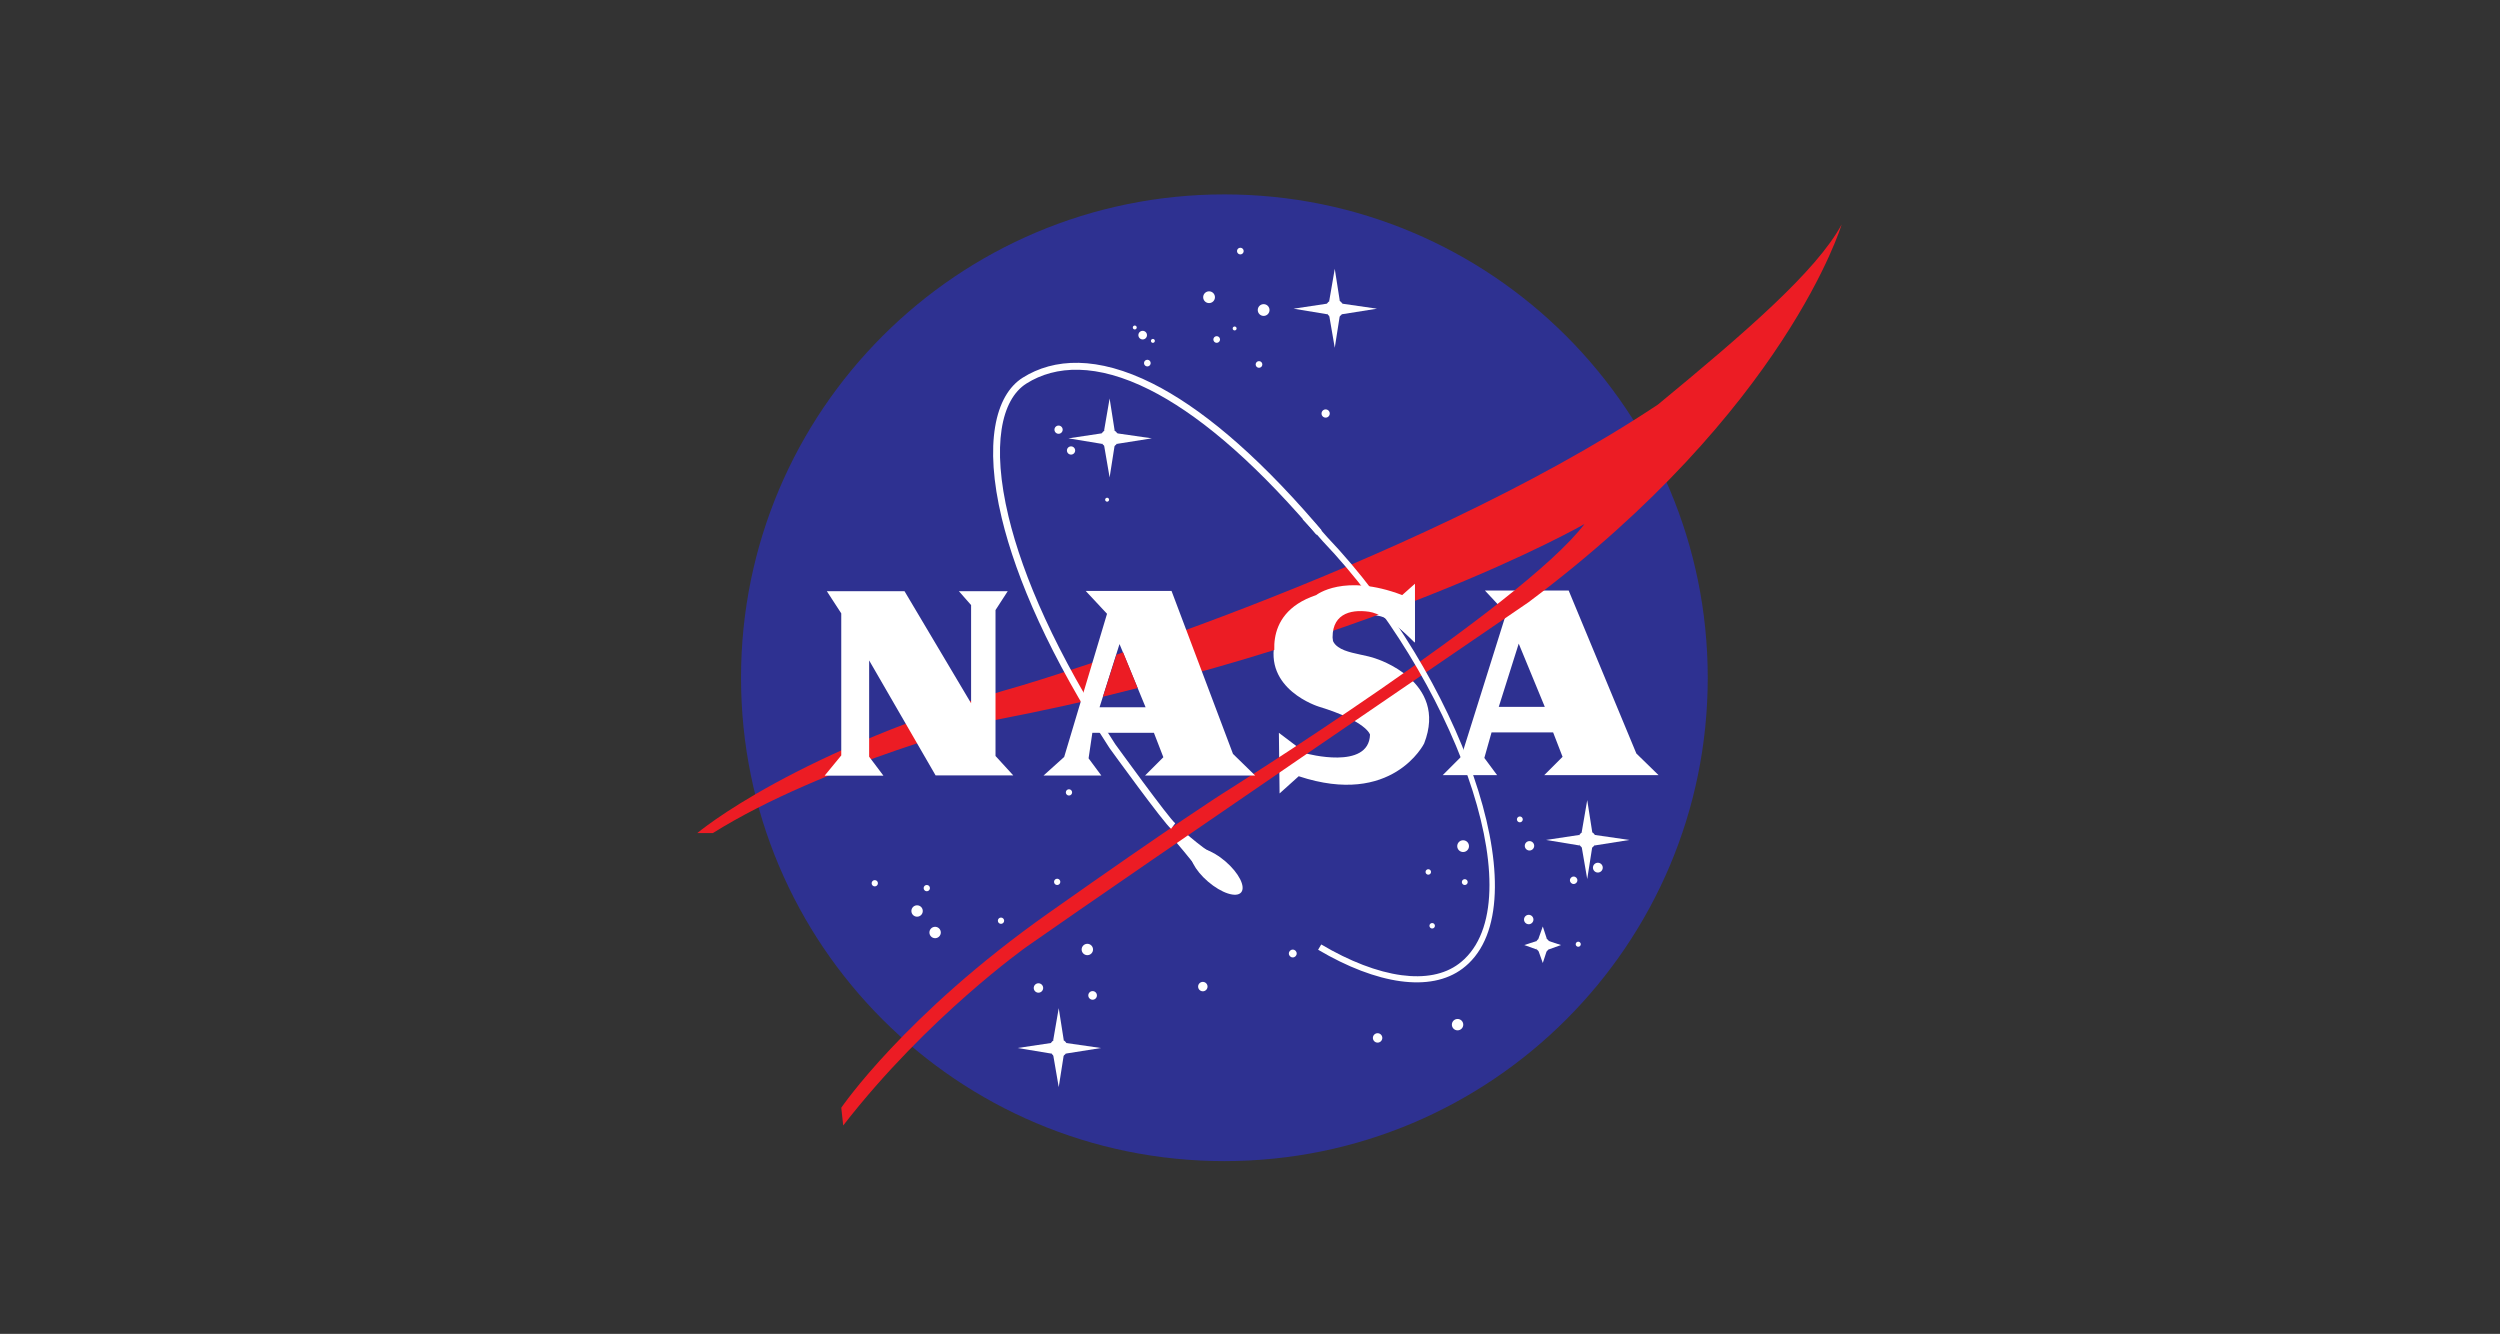 <?xml version="1.0" encoding="UTF-8"?>
<svg id="nasa" xmlns="http://www.w3.org/2000/svg" viewBox="0 0 1550 827">
  <rect x="0" y="0" width="1550" height="827" fill="#333333" stroke="none"/>
  <defs>
    <style>
      .cls-1, .cls-2 {
        fill: #fff;
      }

      .cls-3 {
        fill: #2e3191;
      }

      .cls-3, .cls-4, .cls-2 {
        fill-rule: evenodd;
      }

      .cls-4 {
        fill: #ec1c24;
      }
    </style>
  </defs>
  <path class="cls-3" d="m759.12,719.89c165.51,0,299.68-134.18,299.68-299.68S924.63,120.53,759.12,120.53s-299.68,134.18-299.68,299.68,134.17,299.68,299.68,299.68h0Z"/>
  <path class="cls-2" d="m756.02,531.32c-6.19-1.38-23.74-17.2-23.74-17.2l-5.5,5.16s12.73,14.79,20.3,25.11l8.94-13.07h0Z"/>
  <path class="cls-2" d="m674.15,592.21c1.95,0,3.53-1.58,3.53-3.52s-1.58-3.53-3.53-3.53-3.53,1.58-3.53,3.53,1.58,3.52,3.53,3.52h0Z"/>
  <path class="cls-2" d="m677.42,619.83c1.48,0,2.67-1.2,2.67-2.68s-1.2-2.67-2.67-2.67-2.68,1.2-2.68,2.67,1.2,2.68,2.68,2.68h0Z"/>
  <path class="cls-2" d="m801.52,593.61c1.34,0,2.43-1.09,2.43-2.43s-1.09-2.43-2.43-2.43-2.43,1.09-2.43,2.43,1.09,2.43,2.43,2.43h0Z"/>
  <path class="cls-2" d="m885.54,542.31c.94,0,1.7-.76,1.7-1.7s-.76-1.7-1.7-1.7-1.7.76-1.7,1.7.76,1.7,1.7,1.7h0Z"/>
  <path class="cls-2" d="m887.95,575.68c.94,0,1.7-.76,1.7-1.7s-.76-1.7-1.7-1.7-1.7.76-1.7,1.7.76,1.7,1.7,1.7h0Z"/>
  <path class="cls-2" d="m903.69,638.82c1.95,0,3.53-1.58,3.53-3.53s-1.58-3.53-3.53-3.53-3.53,1.58-3.53,3.53,1.58,3.53,3.53,3.53h0Z"/>
  <path class="cls-2" d="m907.13,528.26c2.01,0,3.65-1.63,3.65-3.65s-1.63-3.65-3.65-3.65-3.65,1.64-3.65,3.65,1.64,3.65,3.65,3.65h0Z"/>
  <path class="cls-2" d="m908.16,548.71c1.01,0,1.82-.82,1.82-1.82s-.82-1.82-1.82-1.82-1.82.82-1.82,1.82.82,1.82,1.82,1.82h0Z"/>
  <path class="cls-2" d="m942.3,509.84c1.01,0,1.82-.82,1.82-1.82s-.82-1.82-1.82-1.82-1.82.82-1.82,1.82.82,1.82,1.82,1.82h0Z"/>
  <path class="cls-2" d="m975.67,548.08c1.28,0,2.31-1.04,2.31-2.31s-1.04-2.31-2.31-2.31-2.31,1.03-2.31,2.31,1.03,2.31,2.31,2.31h0Z"/>
  <path class="cls-2" d="m990.67,540.98c1.68,0,3.04-1.36,3.04-3.04s-1.36-3.04-3.04-3.04-3.04,1.36-3.04,3.04,1.36,3.04,3.04,3.04h0Z"/>
  <path class="cls-2" d="m947.81,573.03c1.61,0,2.92-1.31,2.92-2.92s-1.31-2.92-2.92-2.92-2.92,1.31-2.92,2.92,1.31,2.92,2.92,2.92h0Z"/>
  <path class="cls-2" d="m978.51,587c.87,0,1.58-.71,1.58-1.58s-.71-1.58-1.58-1.58-1.58.71-1.58,1.58.71,1.58,1.58,1.58h0Z"/>
  <path class="cls-2" d="m783.46,195.87c2.01,0,3.65-1.64,3.65-3.65s-1.63-3.65-3.65-3.65-3.65,1.64-3.65,3.65,1.63,3.65,3.65,3.65h0Z"/>
  <path class="cls-2" d="m769.01,157.74c1.14,0,2.07-.92,2.07-2.07s-.92-2.07-2.07-2.07-2.07.93-2.07,2.07.93,2.07,2.07,2.07h0Z"/>
  <path class="cls-2" d="m765.48,204.87c.67,0,1.22-.54,1.22-1.22s-.54-1.22-1.22-1.22-1.22.54-1.22,1.22.54,1.22,1.22,1.22h0Z"/>
  <path class="cls-2" d="m708.46,210.46c1.48,0,2.67-1.2,2.67-2.68s-1.2-2.67-2.67-2.67-2.67,1.2-2.67,2.67,1.2,2.68,2.67,2.68h0Z"/>
  <path class="cls-2" d="m703.56,204.27c.67,0,1.22-.54,1.22-1.22s-.55-1.22-1.22-1.22-1.22.54-1.22,1.22.54,1.22,1.22,1.22h0Z"/>
  <path class="cls-2" d="m821.9,258.93c1.41,0,2.55-1.14,2.55-2.55s-1.14-2.55-2.55-2.55-2.55,1.14-2.55,2.55,1.14,2.55,2.55,2.55h0Z"/>
  <path class="cls-2" d="m853.03,408.34s45.08,13.85,29.93,52.63c0,0-19.61,39.56-77.75,20.29l-11.87,10.67-.43-37.58,16.94,12.81s38.87,10.58,39.56-11.7c0,0-1.98-8.25-31.82-17.37,0,0-34.74-10.66-26.83-41.28,0,0,5.5-47.64,74.48-28.38l12.04-6.54-.17,36.46-14.88-14.62s-31.13-10.06-35.78,5.07c-5.06,16.5,15.22,15.39,26.57,19.52h0Z"/>
  <polygon class="cls-2" points="920.63 366.11 972.57 366.11 1014.54 467.17 1028.3 480.58 957.44 480.58 968.79 469.23 962.94 454.09 924.76 454.09 920.29 469.92 928.2 480.58 894.49 480.58 906.01 469.06 933.87 380.31 920.63 366.11 920.63 366.11"/>
  <polygon class="cls-3" points="957.78 438.27 941.61 399.05 929.23 438.27 957.78 438.27 957.78 438.27"/>
  <path class="cls-2" d="m749.62,187.92c2.01,0,3.65-1.63,3.65-3.65s-1.64-3.65-3.65-3.65-3.65,1.63-3.65,3.65,1.63,3.65,3.65,3.65h0Z"/>
  <path class="cls-2" d="m656.31,268.95c1.41,0,2.55-1.14,2.55-2.55s-1.15-2.55-2.55-2.55-2.55,1.14-2.55,2.55,1.14,2.55,2.55,2.55h0Z"/>
  <path class="cls-2" d="m664.05,281.85c1.41,0,2.55-1.14,2.55-2.55s-1.14-2.55-2.55-2.55-2.55,1.14-2.55,2.55,1.14,2.55,2.55,2.55h0Z"/>
  <path class="cls-2" d="m686.41,311.04c.67,0,1.22-.54,1.22-1.22s-.54-1.22-1.22-1.22-1.22.55-1.22,1.22.54,1.22,1.22,1.22h0Z"/>
  <path class="cls-2" d="m714.79,212.57c.67,0,1.22-.54,1.22-1.22s-.54-1.22-1.22-1.22-1.22.54-1.22,1.22.54,1.22,1.22,1.22h0Z"/>
  <path class="cls-2" d="m711.35,227.19c1.14,0,2.07-.93,2.07-2.07s-.92-2.07-2.07-2.07-2.07.93-2.07,2.07.93,2.07,2.07,2.07h0Z"/>
  <path class="cls-2" d="m754.35,212.56c1.14,0,2.07-.92,2.07-2.07s-.92-2.07-2.07-2.07-2.07.93-2.07,2.07.93,2.07,2.07,2.07h0Z"/>
  <path class="cls-2" d="m780.58,228.04c1.14,0,2.07-.92,2.07-2.07s-.92-2.07-2.07-2.07-2.07.93-2.07,2.07.93,2.07,2.07,2.07h0Z"/>
  <path class="cls-2" d="m956.49,590.44c2.51,0,4.55-2.04,4.55-4.55s-2.04-4.55-4.55-4.55-4.55,2.04-4.55,4.55,2.04,4.55,4.55,4.55h0Z"/>
  <polygon class="cls-2" points="953.78 582.15 956.53 574.41 959.03 582.06 953.78 582.15 953.78 582.15"/>
  <polygon class="cls-2" points="953.78 589.33 956.53 597.07 959.03 589.41 953.78 589.33 953.78 589.33"/>
  <polygon class="cls-2" points="952.79 588.69 945.05 585.93 952.71 583.44 952.79 588.69 952.79 588.69"/>
  <polygon class="cls-2" points="960.1 588.69 967.84 585.93 960.19 583.44 960.1 588.69 960.1 588.69"/>
  <path class="cls-2" d="m948.28,527.32c1.61,0,2.92-1.31,2.92-2.92s-1.31-2.92-2.92-2.92-2.92,1.31-2.92,2.92,1.31,2.92,2.92,2.92h0Z"/>
  <path class="cls-2" d="m854.11,646.43c1.61,0,2.92-1.31,2.92-2.92s-1.31-2.92-2.92-2.92-2.92,1.31-2.92,2.92,1.31,2.92,2.92,2.92h0Z"/>
  <path class="cls-2" d="m745.75,614.61c1.61,0,2.92-1.31,2.92-2.92s-1.31-2.92-2.92-2.92-2.92,1.31-2.92,2.92,1.31,2.92,2.92,2.92h0Z"/>
  <path class="cls-2" d="m643.84,615.47c1.61,0,2.92-1.31,2.92-2.92s-1.31-2.92-2.92-2.92-2.92,1.31-2.92,2.92,1.31,2.92,2.92,2.92h0Z"/>
  <path class="cls-2" d="m655.45,548.71c1.07,0,1.95-.87,1.95-1.95s-.87-1.95-1.95-1.95-1.95.87-1.95,1.95.87,1.95,1.95,1.95h0Z"/>
  <path class="cls-2" d="m620.62,572.79c1.07,0,1.95-.87,1.95-1.95s-.87-1.95-1.95-1.95-1.95.87-1.95,1.95.87,1.95,1.95,1.95h0Z"/>
  <path class="cls-2" d="m662.76,493.24c1.07,0,1.95-.87,1.95-1.95s-.87-1.95-1.95-1.95-1.95.87-1.95,1.95.87,1.95,1.95,1.95h0Z"/>
  <path class="cls-2" d="m542.36,549.57c1.07,0,1.95-.87,1.95-1.95s-.87-1.95-1.95-1.95-1.95.87-1.95,1.95.87,1.95,1.95,1.95h0Z"/>
  <path class="cls-2" d="m574.61,552.58c1.07,0,1.95-.87,1.95-1.95s-.87-1.95-1.95-1.95-1.95.87-1.95,1.95.87,1.95,1.95,1.95h0Z"/>
  <path class="cls-2" d="m568.59,568.35c1.95,0,3.53-1.58,3.53-3.53s-1.57-3.53-3.53-3.53-3.53,1.58-3.53,3.53,1.58,3.53,3.53,3.53h0Z"/>
  <path class="cls-2" d="m579.77,581.68c1.95,0,3.53-1.58,3.53-3.53s-1.58-3.53-3.53-3.53-3.53,1.58-3.53,3.53,1.58,3.53,3.53,3.53h0Z"/>
  <path class="cls-4" d="m1027.87,250.87c53.93-44.46,98.34-82.73,113.96-111.72,0,0-34.23,114.56-194.19,234.27,0,0-244.24,166.67-310.98,213.45,0,0-61.58,43.52-113.87,110.94l-1.2-11.01s39.15-57.62,128.31-120.57c78.43-55.38,107.67-73.96,107.67-73.96,0,0,186.3-116.6,224.8-167.36,0,0-133.64,76.71-364.13,121.26,0,0-106.64,26.84-176.3,70.35h-9.63s60.8-51.68,201.84-91.76c0,0,238.65-70.86,393.71-173.89h0Z"/>
  <polygon class="cls-2" points="512.64 366.54 560.8 366.54 602.08 436.03 602.08 375.14 594.51 366.54 624.79 366.54 617.22 378.24 617.22 468.71 628.23 480.75 580.07 480.75 538.87 409.46 538.87 469.14 547.73 480.92 511.26 480.92 521.58 468.37 521.58 380.3 512.64 366.54 512.64 366.54"/>
  <polygon class="cls-2" points="673.12 366.37 726.35 366.37 764.45 467.42 778.21 480.84 709.93 480.84 721.28 469.48 715.43 454.35 677.25 454.35 674.92 470.17 682.84 480.84 646.98 480.84 659.79 469.31 686.36 380.56 673.12 366.37 673.12 366.37"/>
  <polygon class="cls-3" points="710.27 438.52 694.1 399.31 681.72 438.52 710.27 438.52 710.27 438.52"/>
  <polygon class="cls-4" points="692.21 405.93 696.3 404.43 705.33 426.58 683.83 431.95 692.21 405.93 692.21 405.93"/>
  <path class="cls-2" d="m791.97,413.67s-12.04-32.68,24.08-44.72c0,0,17.2-13.76,53.32,0l7.91-7.05v36.46s-16.51-17.37-28.55-19.09c-12.04-1.72-24.08,1.72-22.36,18.92l-34.4,15.48h0Z"/>
  <path class="cls-1" d="m819.17,585.57c17.7,10.46,34.76,17.02,49.73,19.04,14.24,1.92,26.55-.26,35.64-7.11,1.18-.89,2.32-1.86,3.41-2.89,42.79-40.81-8.23-175.57-87.84-259.04l-.06-.07s-7.38-8.54-12.39-13.54l2.67-2.68c4.75,4.75,11.8,12.87,12.5,13.69,0,0,0,0,0,0,0,0,0,0,0,0h0c80.82,84.75,131.9,222.23,87.7,264.38-1.17,1.12-2.42,2.18-3.75,3.18-9.93,7.47-23.18,9.89-38.4,7.83-15.48-2.09-33.02-8.81-51.15-19.52l1.92-3.25h0Zm3.71-252.57s.02.02.02.03l-.02-.03h0Z"/>
  <path class="cls-1" d="m816.18,331.57c-.67-.79-1.25-1.49-1.78-2.1h0c-.67-.78-1.27-1.48-1.8-2.1-38.4-44.54-71.71-71.59-99.83-85.72-32.74-16.46-58.26-15.29-76.4-3.85-15.69,9.9-21.63,38.55-11.08,82.49,8.92,37.11,29.63,84.84,66.19,141.14l-.06-.09c.1.13,33.56,46.35,37.22,49.09l-2.57,3.43c-4.25-3.18-38.03-49.87-38.13-50l-.06-.09c-36.86-56.76-57.76-104.96-66.78-142.48-11.04-45.93-4.24-76.25,12.97-87.11,19.36-12.21,46.32-13.6,80.6,3.63,28.58,14.37,62.35,41.76,101.15,86.76.68.79,1.28,1.49,1.81,2.11h0c.67.79,1.28,1.5,1.79,2.12l-3.29,2.77h0Z"/>
  <path class="cls-2" d="m748.97,546.6c8.36,7.17,17.55,10.17,20.53,6.7,2.97-3.47-1.4-12.09-9.76-19.26-8.37-7.17-17.55-10.17-20.53-6.7-2.97,3.47,1.4,12.09,9.76,19.26h0Z"/>
  <path class="cls-2" d="m827.5,197.02c3.14,0,5.69-2.55,5.69-5.69s-2.55-5.69-5.69-5.69-5.69,2.55-5.69,5.69,2.55,5.69,5.69,5.69h0Z"/>
  <polygon class="cls-2" points="824.11 186.66 827.55 166.66 830.67 186.55 824.11 186.66 824.11 186.66"/>
  <polygon class="cls-2" points="824.11 195.63 827.55 215.63 830.67 195.74 824.11 195.63 824.11 195.63"/>
  <polygon class="cls-2" points="822.88 194.83 802.02 191.39 822.77 188.27 822.88 194.83 822.88 194.83"/>
  <polygon class="cls-2" points="832.02 194.83 853.73 191.39 832.12 188.27 832.02 194.83 832.02 194.83"/>
  <path class="cls-2" d="m687.91,277.41c3.14,0,5.69-2.55,5.69-5.69s-2.55-5.69-5.69-5.69-5.69,2.55-5.69,5.69,2.55,5.69,5.69,5.69h0Z"/>
  <polygon class="cls-2" points="684.52 267.04 687.96 247.05 691.08 266.94 684.52 267.04 684.52 267.04"/>
  <polygon class="cls-2" points="684.52 276.02 687.96 296.01 691.08 276.13 684.52 276.02 684.52 276.02"/>
  <polygon class="cls-2" points="683.29 275.21 662.43 271.77 683.18 268.66 683.29 275.21 683.29 275.21"/>
  <polygon class="cls-2" points="692.43 275.21 714.14 271.77 692.53 268.66 692.43 275.21 692.43 275.21"/>
  <path class="cls-2" d="m656.36,655.4c3.14,0,5.69-2.55,5.69-5.69s-2.55-5.69-5.69-5.69-5.68,2.55-5.68,5.69,2.55,5.69,5.68,5.69h0Z"/>
  <polygon class="cls-2" points="652.97 645.04 656.41 625.05 659.53 644.94 652.97 645.04 652.97 645.04"/>
  <polygon class="cls-2" points="652.97 654.02 656.41 674.01 659.53 654.13 652.97 654.02 652.97 654.02"/>
  <polygon class="cls-2" points="651.74 653.21 630.88 649.77 651.63 646.66 651.74 653.21 651.74 653.21"/>
  <polygon class="cls-2" points="660.87 653.21 682.59 649.77 660.98 646.66 660.87 653.21 660.87 653.21"/>
  <path class="cls-2" d="m984.02,526.4c3.14,0,5.69-2.55,5.69-5.69s-2.55-5.68-5.69-5.68-5.69,2.55-5.69,5.68,2.55,5.69,5.69,5.69h0Z"/>
  <polygon class="cls-2" points="980.64 516.04 984.08 496.05 987.19 515.93 980.64 516.04 980.64 516.04"/>
  <polygon class="cls-2" points="980.64 525.02 984.08 545.01 987.19 525.13 980.64 525.02 980.64 525.02"/>
  <polygon class="cls-2" points="979.4 524.21 958.55 520.77 979.29 517.65 979.4 524.21 979.4 524.21"/>
  <polygon class="cls-2" points="988.54 524.21 1010.25 520.77 988.64 517.65 988.54 524.21 988.54 524.21"/>
</svg>